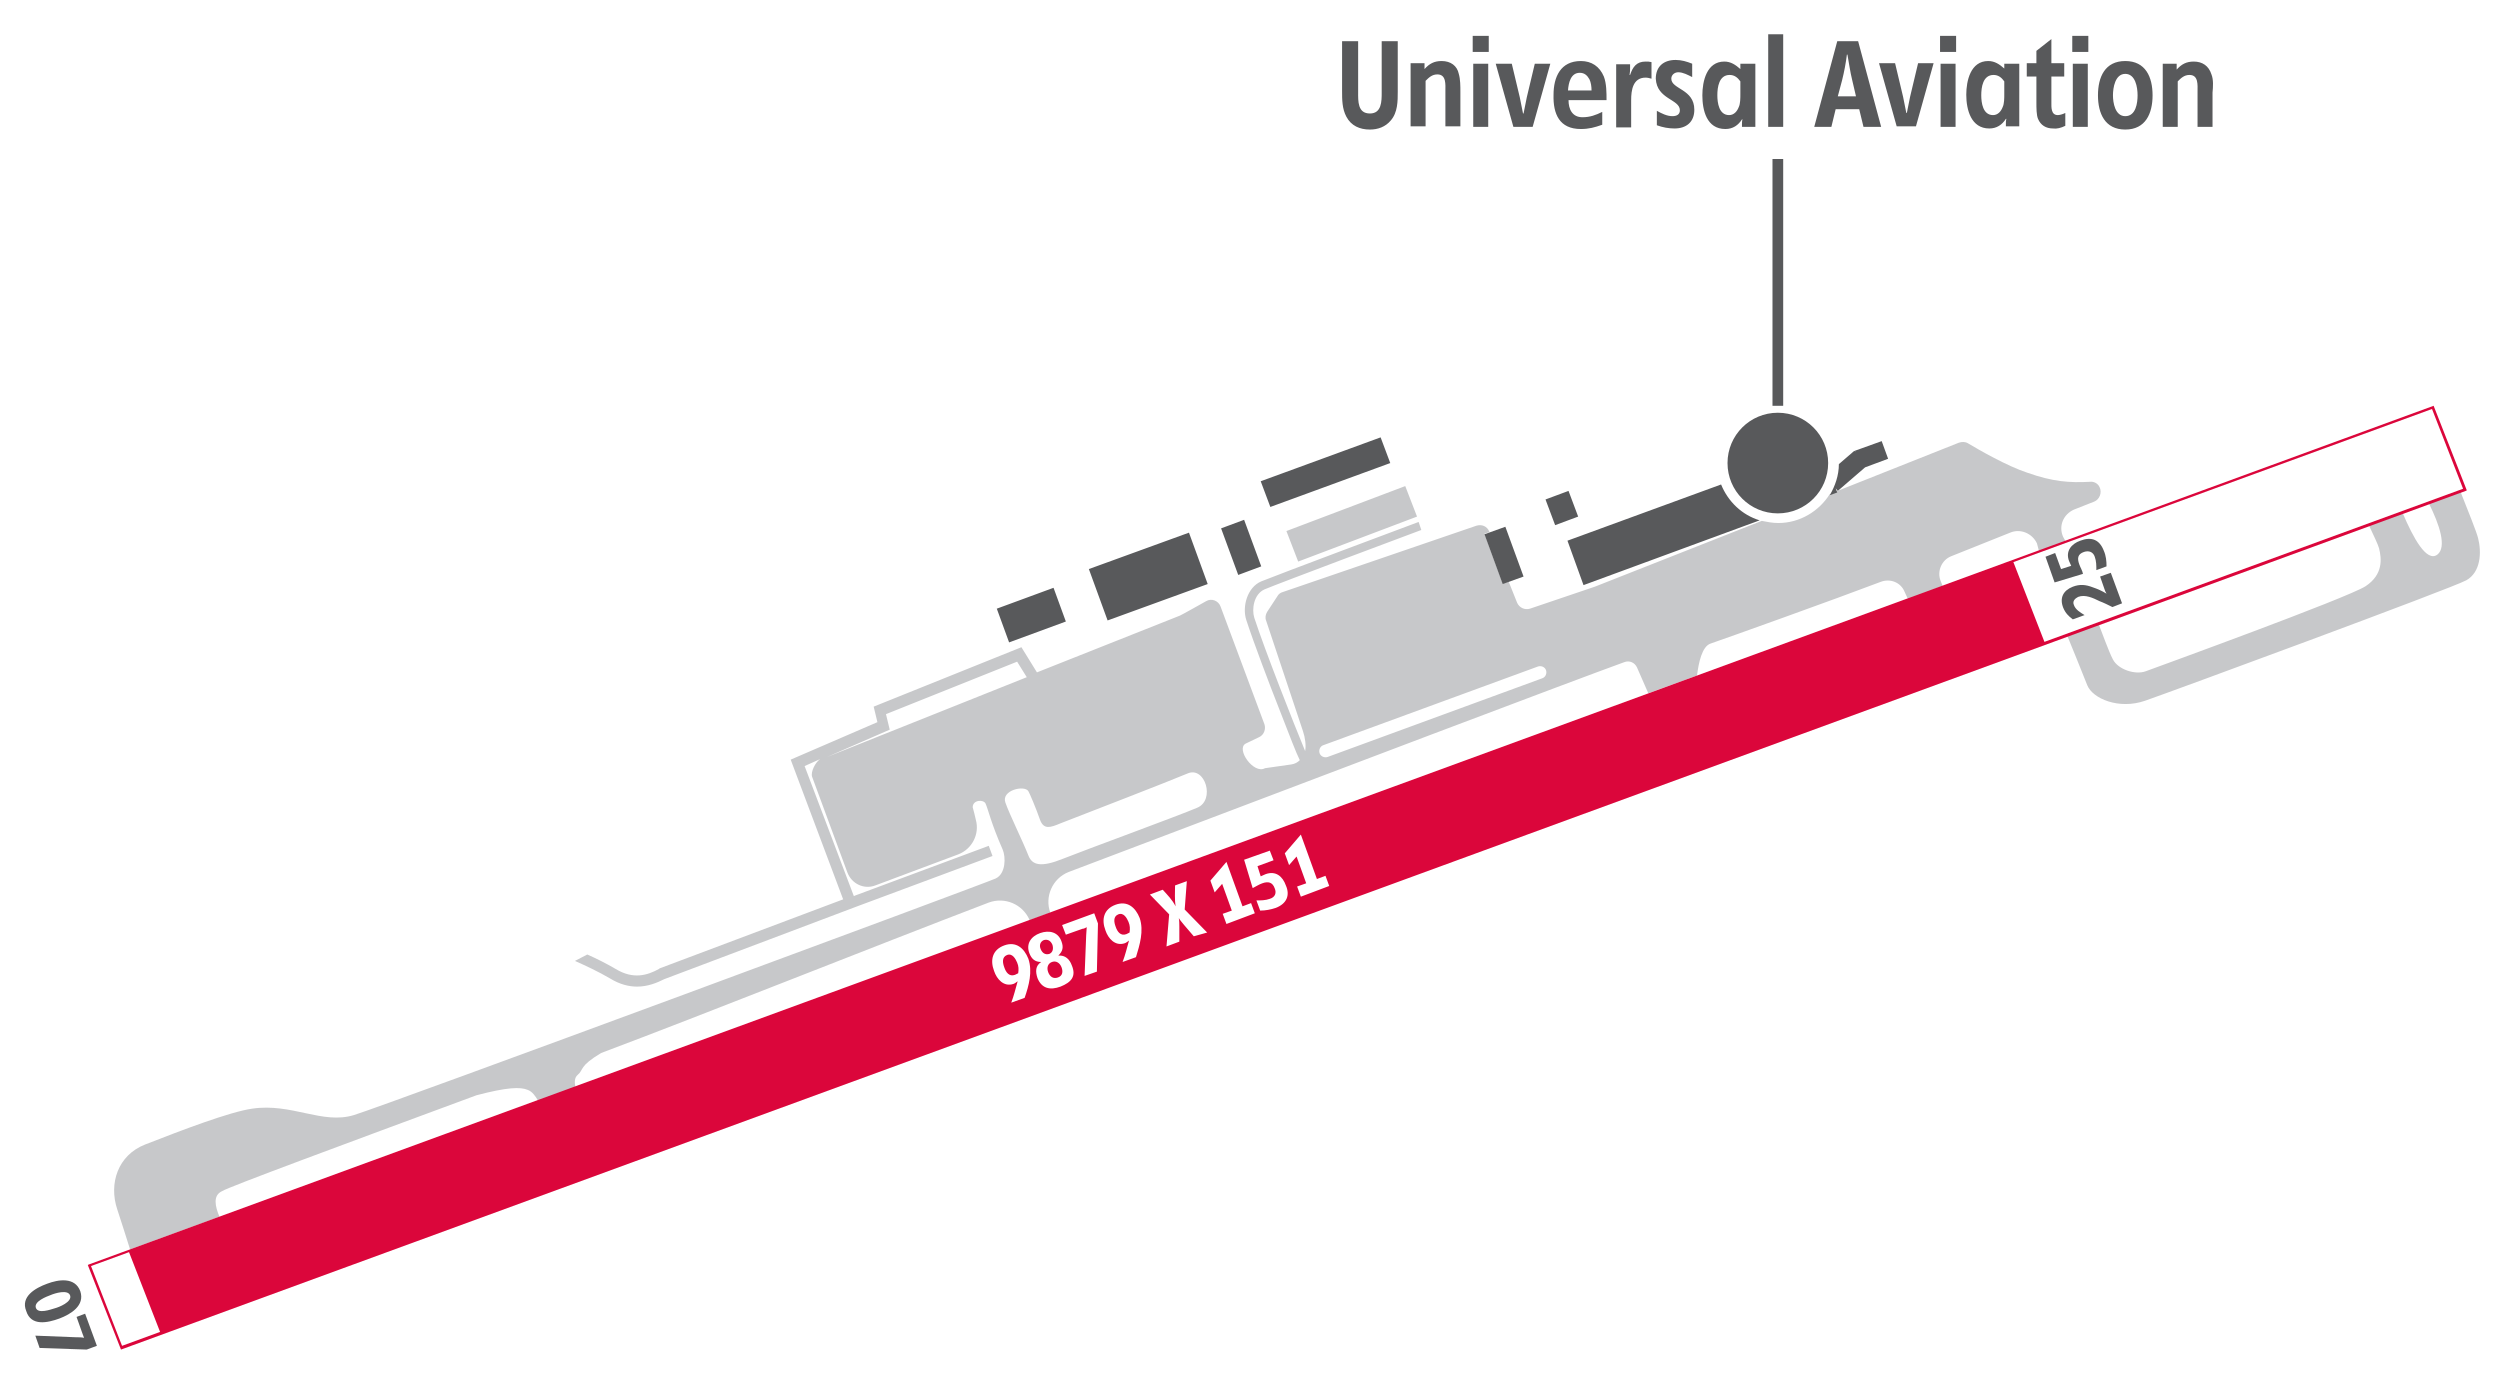 <?xml version="1.0" encoding="utf-8"?>
<!-- Generator: Adobe Illustrator 24.1.0, SVG Export Plug-In . SVG Version: 6.00 Build 0)  -->
<svg version="1.2" baseProfile="tiny" id="Layer_1" xmlns="http://www.w3.org/2000/svg" xmlns:xlink="http://www.w3.org/1999/xlink"
	 x="0px" y="0px" viewBox="0 0 467 257.6" xml:space="preserve">
<path fill="#C7C8CA" d="M264.7,96.5l-2.2-5.7l-22.2,8.4l2.2,5.7L264.7,96.5z M462.9,100.5c-0.3-1.2-1.8-4.9-3.3-8.7l-5.9,2.2
	c2,4,3.4,8.2,1.6,9.6c-2,1.5-4.5-3.1-6.5-7.8l-6.3,2.3c0.9,1.9,1.7,3.6,1.9,4.3c0.5,2,0.8,4.9-2.5,7.1c-3.4,2.2-39.2,15.2-41.1,15.9
	c-1.9,0.7-5.1-0.3-6.1-2.2c-0.8-1.5-2.1-5.2-2.7-6.7l-5.9,2.1c0.5,1.2,2.9,7.1,3.8,9.4c1,2.5,5.9,4.6,10.8,2.9
	c4.9-1.7,57.3-21,60-22.5S463.6,103.2,462.9,100.5z M387.4,95.2l3.8-1.5c1-0.4,1.5-1.7,1-2.7c-0.3-0.7-1.1-1.1-1.8-1
	c-3.8,0.2-6.9,0-11.7-1.7c-3.7-1.2-9.1-4.3-11.1-5.5c-0.5-0.3-1.1-0.3-1.7-0.1L343,91.8l0.1,0.1l-1.4,0.5c0,0,0-0.1,0.1-0.1
	c-2,3.2-5.6,5.4-9.6,5.4c-1.1,0-2.1-0.2-3.1-0.4l-31.2,12.3l-12.1,4.1c-1,0.3-2-0.2-2.4-1.1l-1.6-4l-1.1,0.4l-3.4-9.3l0.9-0.3l0-0.1
	c-0.4-1-1.4-1.4-2.4-1.1l-36.2,12.4c-0.4,0.1-0.8,0.4-1,0.8l-1.9,2.9c-0.3,0.5-0.4,1.1-0.2,1.6c1,3,4.4,13.2,6.9,20.7
	c0.4,1.2,0.6,2.6,0.4,3.7c-2.2-5.3-7.5-18.8-9.5-24.9c-0.5-1.6-0.1-4.4,1.9-5.3c2.3-1,29-11,29.3-11.1l-0.5-1.5
	c-1.1,0.4-27,10.1-29.4,11.1c-2.6,1.1-3.6,4.7-2.8,7.2c1.4,4.3,4.4,12.2,6.1,16.5c2.1,5.4,3.2,8.3,3.9,9.7c-0.4,0.4-0.9,0.7-1.6,0.8
	l-4.9,0.7c-2.1,1.2-5.5-3.6-3.6-4.6c0.8-0.4,1.7-0.8,2.5-1.2c0.9-0.4,1.3-1.5,1-2.4l-8.2-22c-0.4-1.1-1.7-1.6-2.7-1
	c0,0-4.8,2.7-4.9,2.7l-26.7,10.6l-2.9-4.7l-27.6,11.1l0.7,2.9l-16.2,7l9.8,26.1l-34.3,12.9l-0.1,0.1c-2.2,1.2-4.8,2-8.1,0
	c-1.7-1-3.7-2-5.3-2.7l-2.3,1.2c1.8,0.8,4.4,2,6.6,3.3c1.8,1.1,3.5,1.5,5,1.5c2,0,3.7-0.7,5.1-1.4l36.3-13.7l25-9.3l-0.7-1.9
	l-25,9.3l-0.2,0.1l-9.2-24.3l2.9-1.3c-0.9,0.6-1.8,2.4-1.5,3.3l6.6,17.9c0.8,2.1,3.1,3.2,5.2,2.4l15.5-5.8c2.6-1,4-3.8,3.3-6.4
	c-0.2-0.9-0.4-1.7-0.6-2.4c0-1.4,2-1.5,2.4-0.7c0.5,1.1,1,3.6,3.2,8.6c0.6,1.4,0.6,4.5-1.3,5.4c-1.9,0.9-114,42.4-119.9,44.2
	c-5.9,1.8-11.6-2.3-19-1.2c-4.2,0.6-13.1,4-20,6.7c-5.1,2-6.8,7.3-5.2,12.1c0.8,2.5,1.7,5.2,2.4,7.5l16.7-6.1
	c-0.8-1.9-1.3-4,0.5-4.8c1-0.7,22.9-8.8,47.5-17.9c5.7-1.5,8.2-1.6,9.6-1c0.8,0.3,1.4,1.1,1.9,2l7-2.5c-0.2-0.9-0.2-1.8,0.4-2.3
	c1.2-1,0.2-1.6,4.4-4.1c19.7-7.4,50.4-19.7,72.4-28.1c3-1.1,6.3,0.3,7.6,3.2l0,0.1l3.9-1.4c-1.1-3,0.4-6.4,3.4-7.6
	c50.1-19,94.4-35.8,103.8-39.2c1-0.4,2,0.1,2.4,1l2.1,4.8l9.1-3.3c0.3-2.3,0.9-5.5,2.6-6c3.2-1.1,23.3-8.3,31.7-11.5
	c1.8-0.7,3.8,0.1,4.5,1.9l0.6,1.3l6.5-2.4l-0.4-1c-0.7-1.8,0.2-3.9,2-4.6l11-4.4c1.9-0.8,4.1,0.1,5,2l0.4,1.5l5-1.8l-0.5-0.9
	C384.5,98.3,385.4,96.1,387.4,95.2z M154.5,141.4l11.7-5.1l-0.7-2.9l24.5-9.8l1.8,2.9L154.5,141.4z M223.6,150.9
	c-3.5,1.5-21,7.9-25,9.5c-4.2,1.7-5.8,1.2-6.5-0.6c-1.1-2.8-3.5-7.6-4.3-9.9c-0.8-2.3,3.6-3.3,4.3-2.1c0.2,0.3,1.4,3.1,2.2,5.4
	c0.7,1.8,1.9,1.4,3.8,0.6c4.9-1.9,20.4-7.9,23.7-9.3C225.1,143,227.1,149.5,223.6,150.9z M288.1,126.7L248,141.4
	c-0.6,0.2-1.3-0.1-1.5-0.7c-0.2-0.6,0.1-1.3,0.7-1.5l40.1-14.7c0.6-0.2,1.3,0.1,1.5,0.7C289,125.8,288.7,126.5,288.1,126.7z"/>
<path fill="#DB063B" d="M454.6,75.8l-438,160.4l-0.2,0.1l6.2,15.8l438-160.4l0.2-0.1L454.6,75.8z M22.8,251.4L17,236.5l7.1-2.6
	l5.8,14.9L22.8,251.4z M191.4,186.4l-2.5,0.9c0.5-1.3,0.8-2.6,1.2-4l0,0c-0.3,0.2-0.5,0.4-0.8,0.5c-1.8,0.6-3.1-0.9-3.6-2.4
	c-0.8-2.1-0.3-4,1.9-4.8c2.2-0.8,3.7,0.5,4.5,2.5C192.9,181.5,192.2,184.1,191.4,186.4z M198.1,184.3c-1.9,0.7-3.5,0.4-4.3-1.6
	c-0.4-1.2-0.4-2.3,0.7-3l0,0c-1.2,0-1.8-0.6-2.2-1.6c-0.7-1.8,0.3-3.2,2-3.8c1.7-0.6,3.4-0.2,4,1.6c0.4,1.1,0.2,1.8-0.6,2.6l0,0
	c1.3-0.1,2.1,0.7,2.5,1.8C201.1,182.4,200.1,183.5,198.1,184.3z M204.9,181.5l-2.3,0.8l0.3-7.6c0-0.5,0.1-1,0.1-1.5
	c-0.2,0.1-0.5,0.3-0.8,0.3l-3.1,1.1l-0.7-1.8l6-2.2l0.7,1.9L204.9,181.5z M212.2,178.8l-2.5,0.9c0.5-1.3,0.8-2.6,1.2-4l0,0
	c-0.3,0.2-0.5,0.4-0.8,0.5c-1.8,0.6-3.1-0.9-3.6-2.4c-0.8-2.1-0.3-4,1.9-4.8c2.2-0.8,3.7,0.5,4.5,2.5
	C213.7,173.9,212.9,176.5,212.2,178.8z M223,174.9l-1.8-2.1c-0.3-0.4-0.7-0.8-1-1.3l0,0c0.1,0.5,0.1,1.1,0.1,1.6l0,2.8l-2.4,0.9
	l0.5-6l-3.6-3.7l2.4-0.9c0.9,1,1.8,1.9,2.4,3.1l0,0c-0.2-1.3-0.1-2.6-0.1-3.9l2.2-0.8l-0.4,5.3l4.2,4.3L223,174.9z M229.1,172.6
	l-0.7-1.9l1.7-0.6l-1.8-5l-1.4,1.6l-0.8-2.2l3-3.5l3,8.3l1.6-0.6l0.7,1.9L229.1,172.6z M238.3,169.6c-0.9,0.3-1.9,0.5-2.9,0.5
	l-0.7-1.9c0.8,0,1.7,0,2.5-0.3c1-0.3,1.3-1.1,0.9-2c-0.4-1.1-1.2-1.3-2.3-0.9c-0.6,0.2-1.2,0.6-1.8,0.9l-1.6-5.3l4.8-1.7l0.7,1.8
	l-3,1.1l0.6,1.9c0.3-0.1,0.6-0.3,0.9-0.4c1.9-0.7,3.2,0.4,3.8,2.1C241,167.2,240.4,168.8,238.3,169.6z M243,167.5l-0.7-1.9l1.7-0.6
	l-1.8-5l-1.4,1.6l-0.8-2.2l3-3.5l3,8.3l1.6-0.6l0.7,1.9L243,167.5z M381.9,119.9l-5.8-14.9l78.2-28.6l5.8,14.9L381.9,119.9z
	 M188.1,178.4c-1,0.4-0.8,1.5-0.5,2.3c0.3,0.9,0.9,1.8,2,1.4c0.2-0.1,0.4-0.2,0.6-0.3c0.1-0.7,0.1-1.3-0.2-2
	C189.7,179.1,189.1,178,188.1,178.4z M196.6,176.5c-0.3-0.7-0.8-1.1-1.6-0.9c-0.7,0.3-0.9,1-0.6,1.7c0.3,0.7,0.8,1.1,1.6,0.9
	C196.7,177.9,196.8,177.2,196.6,176.5z M196.5,179.7c-0.8,0.3-1,1.1-0.7,1.9c0.3,0.8,0.9,1.3,1.8,1c0.9-0.3,1-1.1,0.7-1.9
	C198,179.9,197.3,179.4,196.5,179.7z M208.9,170.8c-1,0.4-0.8,1.5-0.5,2.3c0.3,0.9,0.9,1.8,2,1.4c0.2-0.1,0.4-0.2,0.6-0.3
	c0.1-0.7,0.1-1.3-0.2-2C210.5,171.5,209.9,170.4,208.9,170.8z"/>
<path fill="#58595B" d="M295.3,24.1c1.5,0,2.6-0.3,4-0.8v-2.4c-1.2,0.6-2.3,1-3.7,1c-1.9,0-2.6-1.5-2.6-3.2h7.1c0-1.4,0-3.1-0.5-4.4
	c-0.8-1.9-2.3-2.9-4.3-2.9c-3.8,0-5.1,3-5.1,6.3C290.1,21.3,291.3,24.1,295.3,24.1z M295.1,13.6c0.9,0,1.4,0.5,1.8,1.2
	c0.3,0.6,0.4,1.4,0.4,2.1h-4.4C293,15.5,293.4,13.6,295.1,13.6z M14.3,246l1.1,3.1c0.1,0.3,0.2,0.5,0.3,0.8c-0.5-0.1-1-0.1-1.5-0.1
	l-7.6-0.3l0.8,2.3l8.8,0.3l1.9-0.7l-2.2-6L14.3,246z M235.5,89.9l1.8,4.8l22.4-8.2l-1.8-4.8L235.5,89.9z M11.1,246.3
	c2.1-0.8,4.8-2.4,3.9-5.1c-1-2.7-4.1-2.2-6.2-1.4c-2.2,0.8-5,2.4-3.9,5.1C5.8,247.8,8.9,247.1,11.1,246.3z M6.7,244.3
	c-0.4-1.2,2-2.1,2.8-2.4c0.7-0.3,3.2-1.1,3.6,0.1c0.4,1.2-2.1,2.2-2.9,2.4C9.5,244.6,7.1,245.5,6.7,244.3z M228.1,98.7l3.2,8.7
	l4.3-1.6l-3.2-8.7L228.1,98.7z M186.2,113.7l2.3,6.3l10.6-3.9l-2.3-6.3L186.2,113.7z M203.4,106.3l3.5,9.6l18.7-6.8l-3.5-9.6
	L203.4,106.3z M333.1,6.4h-2.8v17.3h2.8V6.4z M333.1,75.8V29.7h-2v46.1H333.1z M322.3,24.1c1.4,0,2.4-0.7,3.1-1.8l0.1,0
	c-0.1,0.3-0.1,0.6-0.1,0.9v0.5h2.5V11.9h-2.8v1c-0.9-0.8-1.8-1.4-3-1.4c-3.3,0-4.1,3.7-4.1,6.3C318,20.6,318.8,24.1,322.3,24.1z
	 M323.1,14c0.9,0,1.5,0.5,2,1.2v2.4c0,0.7,0,1.8-0.3,2.4c-0.3,0.8-0.9,1.5-1.8,1.5c-1.9,0-2.2-2.3-2.2-3.7
	C320.8,16.3,321.1,14,323.1,14z M342.9,20.4h4.4l0.8,3.3h3.3l-4.3-16h-3.9l-4.3,16h3.2L342.9,20.4z M344.1,15
	c0.4-1.6,0.7-3.2,0.9-4.8h0.1c0.3,1.6,0.5,3.2,0.9,4.8l0.7,3h-3.4L344.1,15z M304.7,18.7c0-1.8,0.3-4.2,2.7-4.2
	c0.4,0,0.7,0.1,1.1,0.2v-3.1c-0.4-0.1-0.7-0.1-1.1-0.1c-1.7,0-2.4,1-2.9,2.5h-0.1c0.1-0.5,0.1-0.9,0.1-1.4v-0.6h-2.6v11.8h2.8V18.7z
	 M390.1,6.7h-3v3h3V6.7z M390,23.7V11.9h-2.8v11.8H390z M313.8,20.6c0,0.8-0.6,1.1-1.4,1.1c-1,0-2-0.5-2.9-1v2.7
	c1.1,0.4,2.2,0.6,3.3,0.6c2.2,0,3.7-1.2,3.7-3.5c0-3.9-4.3-3.8-4.3-5.8c0-0.7,0.6-1.2,1.3-1.2c0.9,0,1.8,0.5,2.6,0.9v-2.5
	c-1-0.4-2-0.7-3.1-0.7c-2.2,0-3.7,1.2-3.7,3.5C309.5,18.6,313.8,18.5,313.8,20.6z M374.4,12.8c-0.9-0.8-1.8-1.4-3-1.4
	c-3.3,0-4.1,3.7-4.1,6.3c0,2.8,0.9,6.3,4.3,6.3c1.4,0,2.4-0.7,3.1-1.8l0.1,0c-0.1,0.3-0.1,0.6-0.1,0.9v0.5h2.5V11.9h-2.8V12.8z
	 M374.4,17.6c0,0.7,0,1.8-0.3,2.4c-0.3,0.8-0.9,1.5-1.8,1.5c-1.9,0-2.2-2.3-2.2-3.7c0-1.5,0.3-3.8,2.3-3.8c0.9,0,1.5,0.5,2,1.2V17.6
	z M362.4,9.7h3v-3h-3V9.7z M258.1,17.3c0,1.6,0,3.9-2.2,3.9c-2.3,0-2.2-2.3-2.2-4V7.7h-3V17c0,1.6,0,3.3,0.8,4.8
	c0.9,1.7,2.5,2.4,4.4,2.4c1.5,0,2.9-0.5,3.9-1.7c1.3-1.5,1.3-3.6,1.3-5.4V7.7h-3V17.3z M362.5,23.7h2.8V11.9h-2.8V23.7z M385.8,23.5
	v-2.4c-0.4,0.2-1,0.4-1.4,0.4c-1.3,0-1.2-1.5-1.2-2.4v-4.8h2.4v-2.5h-2.4V7.3l-2.8,2.2v2.3h-1.8v2.5h1.8v4.9c0,0.9,0,2.3,0.3,3
	c0.5,1.2,1.5,1.8,2.8,1.8C384.2,24.1,385,23.9,385.8,23.5z M413.1,13.9c-0.5-1.6-1.7-2.4-3.3-2.4c-1.4,0-2.3,0.5-3.2,1.5v-1.1h-2.6
	v11.8h2.8v-8.5c0.6-0.6,1.2-1.2,2.2-1.2c1.7,0,1.5,1.9,1.5,3.1v6.6h2.8v-6.4C413.4,16.2,413.5,14.9,413.1,13.9z M397,11.4
	c-3.8,0-5.1,3-5.1,6.4c0,3.4,1.3,6.4,5.1,6.4c3.8,0,5.1-3,5.1-6.4C402.1,14.4,400.8,11.4,397,11.4z M397,21.7
	c-1.9,0-2.3-2.5-2.3-3.9c0-1.4,0.4-4,2.3-4s2.3,2.5,2.3,4C399.3,19.2,399,21.7,397,21.7z M388.4,105.4c-0.4-1.1-0.3-1.9,0.9-2.3
	c0.9-0.3,1.7,0,2,0.9c0.3,0.8,0.3,1.7,0.3,2.5l1.9-0.7c0-1-0.1-2-0.5-2.9c-0.8-2.1-2.3-2.7-4.4-1.9c-1.7,0.6-2.8,2-2.1,3.8
	c0.1,0.3,0.3,0.6,0.4,0.9l-1.9,0.6l-1.1-3l-1.8,0.7l1.7,4.8l5.3-1.6C389,106.6,388.6,106,388.4,105.4z M392.3,107.7l0.8,2.3
	c0.1,0.3,0.2,0.6,0.4,0.9l0,0c-0.8-0.5-1.7-0.9-2.6-1.2c-1.3-0.5-2.4-0.6-3.7-0.1c-1.8,0.7-2.5,2.1-1.8,3.9c0.4,1,1,1.6,1.8,2.2
	l2.2-0.8c-0.8-0.5-1.7-1-2-1.9c-0.3-0.7,0.2-1.2,0.8-1.5c1.3-0.5,2.8,0.2,4,0.8c0.8,0.3,1.6,0.7,2.4,1.1l1.8-0.7l-2.1-5.7
	L392.3,107.7z M356.8,18.1c-0.2,1-0.4,2-0.6,3h-0.1c-0.2-1-0.4-2-0.6-3l-1.5-6.3h-3l3.3,11.8h3.6l3.3-11.8h-2.9L356.8,18.1z
	 M277.3,99.8l3.4,9.3l3.9-1.4l-3.4-9.3L277.3,99.8z M278.1,6.7h-3v3h3V6.7z M278,11.9h-2.8v11.8h2.8V11.9z M269.3,11.4
	c-1.4,0-2.3,0.5-3.2,1.5v-1.1h-2.6v11.8h2.8v-8.5c0.6-0.6,1.2-1.2,2.2-1.2c1.7,0,1.5,1.9,1.5,3.1v6.6h2.8v-6.4c0-1.1,0-2.4-0.3-3.4
	C272.2,12.3,271,11.4,269.3,11.4z M321.5,90.5L292.8,101l3,8.3l32.9-12.1C325.4,96.2,322.8,93.7,321.5,90.5z M332.1,77.1
	c-5.2,0-9.4,4.2-9.4,9.4c0,5.2,4.2,9.4,9.4,9.4c5.2,0,9.4-4.2,9.4-9.4C341.5,81.3,337.3,77.1,332.1,77.1z M346.5,84.2l0.1,0.2
	l-0.2-0.2l-2.9,2.5c0,2.1-0.7,4.1-1.7,5.8l1.4-0.5l-0.3-0.8l0.4,0.5l5.1-4.4l4.3-1.6l-1.2-3.3L346.5,84.2z M293,91.7l-4.3,1.6
	l1.8,4.8l4.3-1.6L293,91.7z M286.7,11.9l-1.5,6.3c-0.2,1-0.4,2-0.6,3h-0.1c-0.2-1-0.4-2-0.6-3l-1.5-6.3h-3l3.3,11.8h3.6l3.3-11.8
	H286.7z"/>
<rect x="632.9" y="144" fill="#C7C8CA" width="88.5" height="103"/>
<rect x="632.9" y="47.6" fill="#58595B" width="88.5" height="103"/>
<rect x="632.9" y="-51.5" fill="#DB063B" width="88.5" height="103"/>
</svg>
